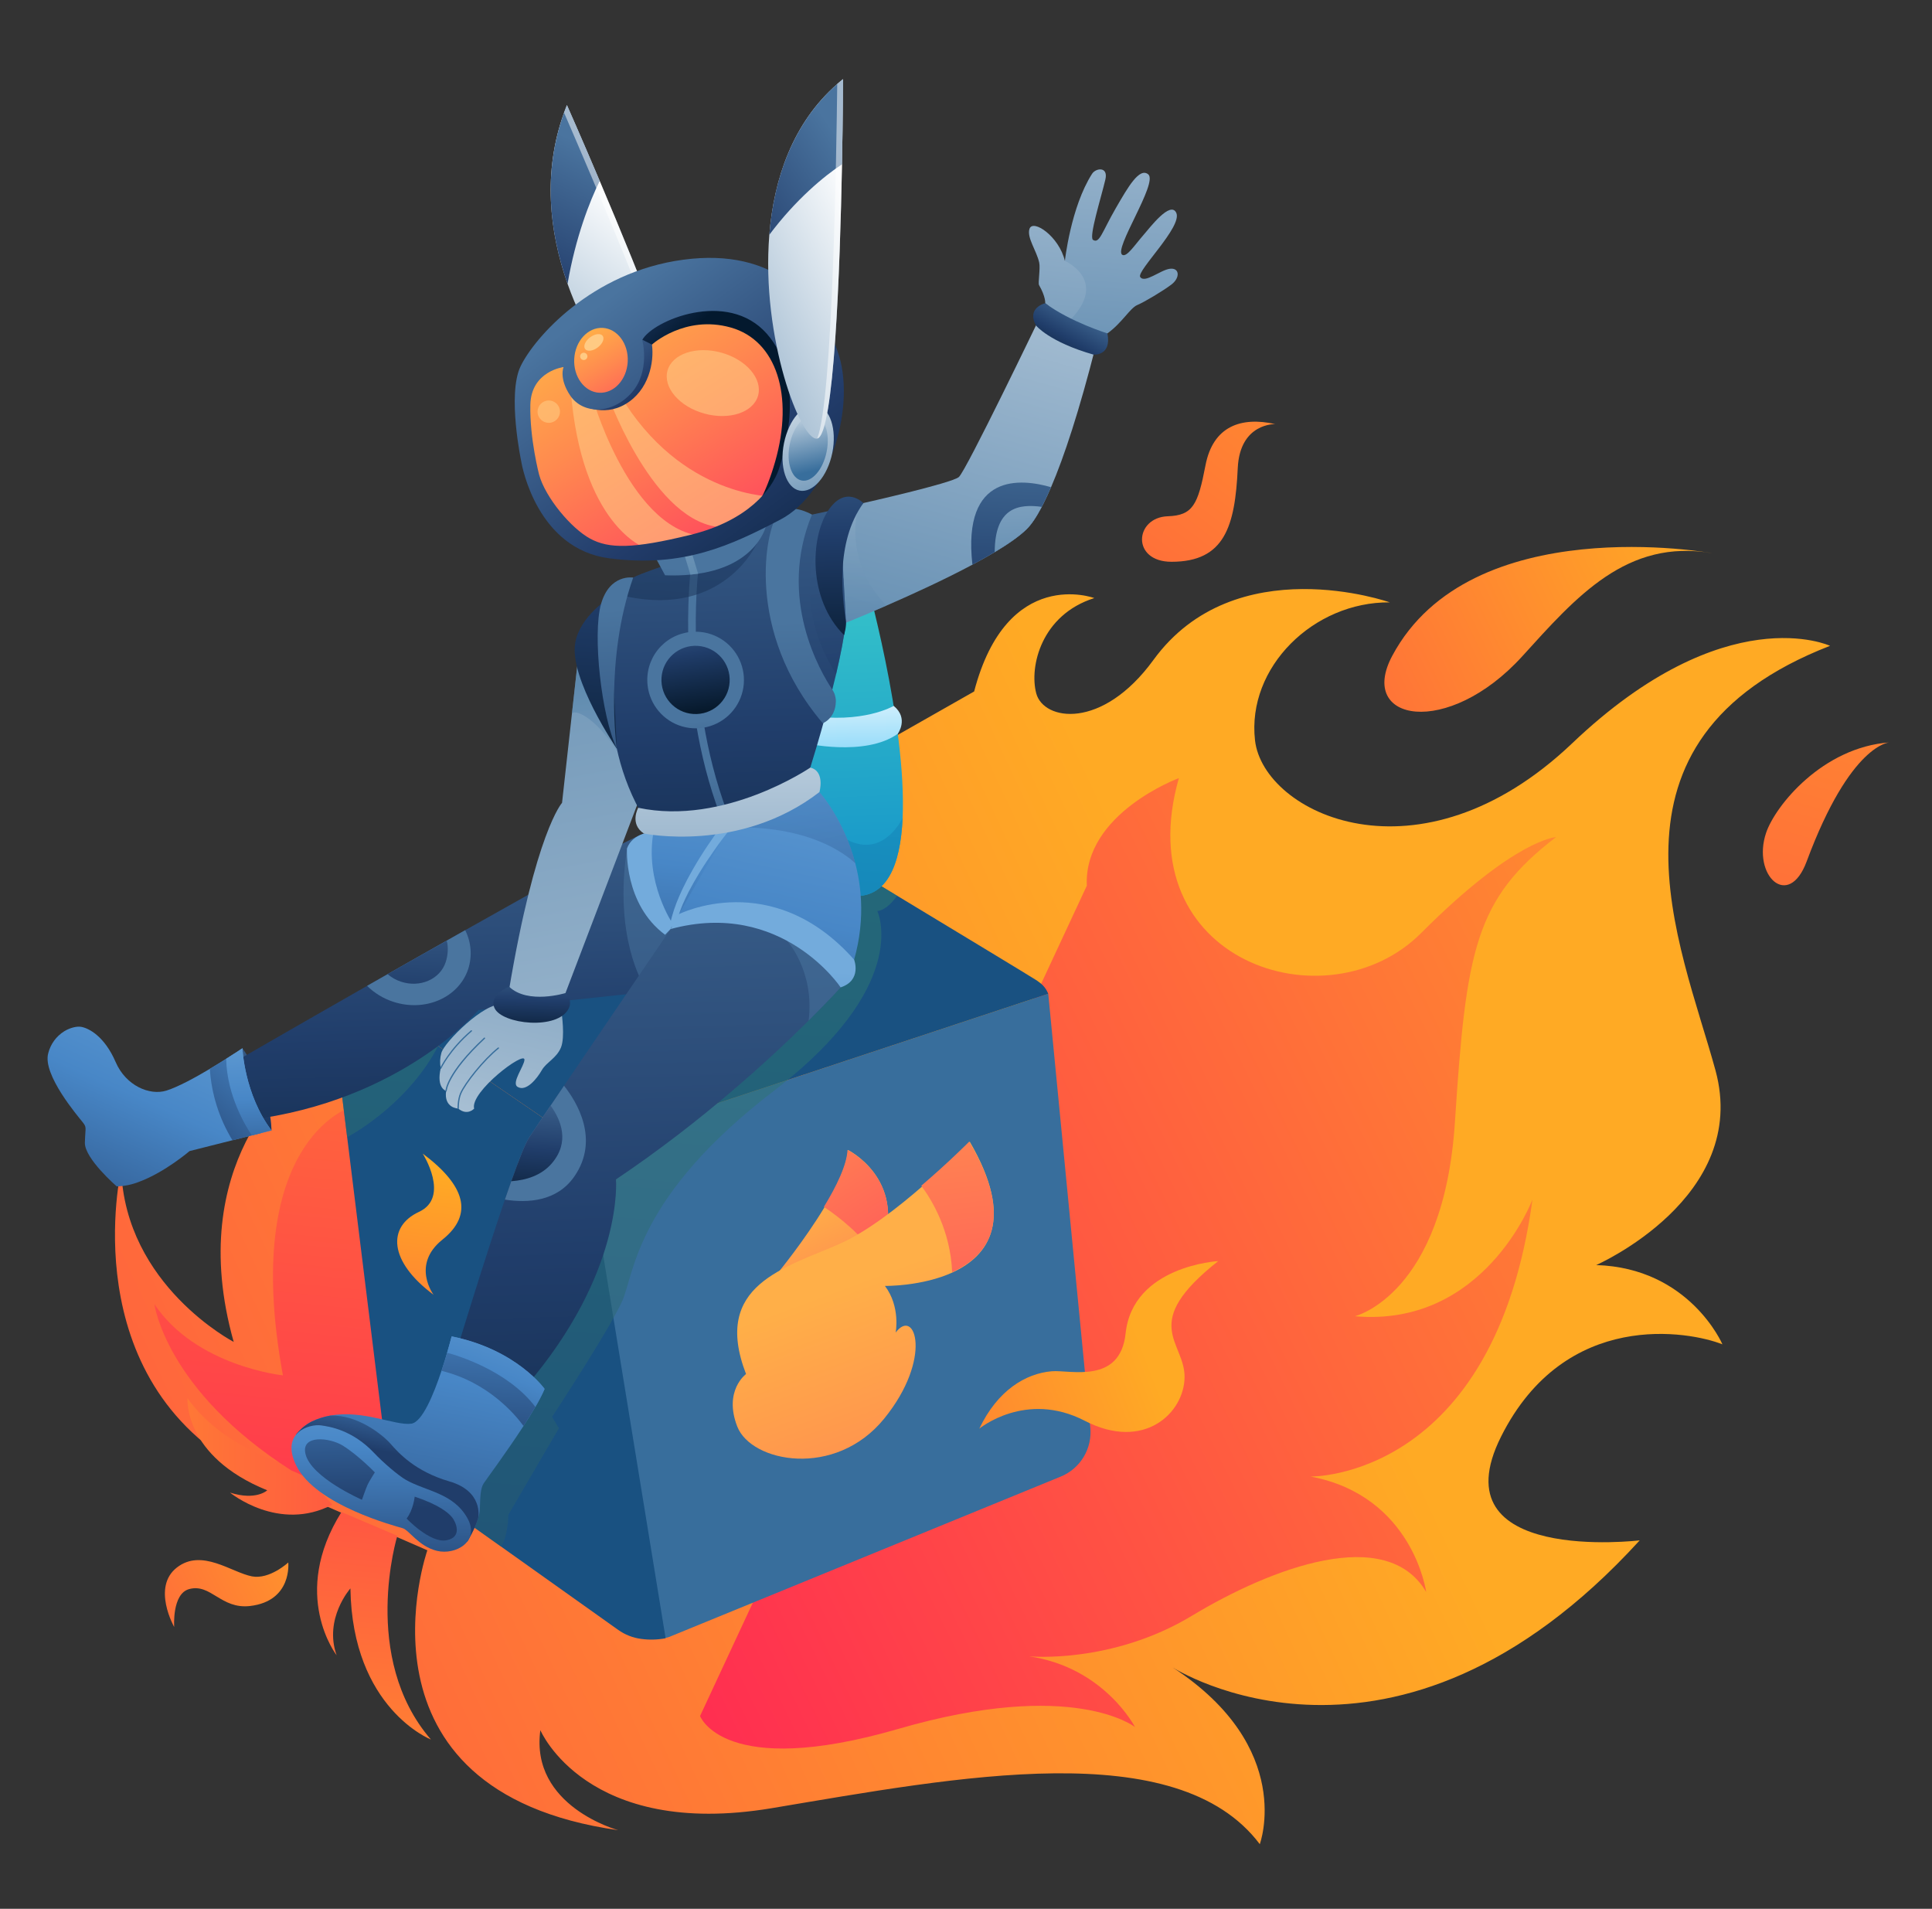 <svg width="743" height="734" viewBox="0 0 743 734" fill="none" xmlns="http://www.w3.org/2000/svg">
<rect x="0" y="0" width="743" height="734" fill="#333333" stroke="none"/>
<path d="M164.348 596.149C164.348 596.149 131.811 688.768 237.767 703.777C237.767 703.777 203.79 694.633 207.81 665.319C207.81 665.319 225.506 707.244 296.822 695.311C368.139 683.377 452.651 666.911 484.484 709.154C484.484 709.154 498.276 672.109 451.01 641.209C451.01 641.209 536.07 695.939 630.593 592.327C630.593 592.327 552.54 601.757 577.279 552.42C602.018 503.084 649.891 511.962 662.407 516.952C662.407 516.952 649.825 487.556 613.864 486.464C613.864 486.464 673.098 460.49 659.729 411.58C646.36 362.671 610.214 284.706 703.791 248.345C703.791 248.345 663.646 229.647 604.668 285.782C545.69 341.916 485.818 312.753 482.644 284.662C479.469 256.57 505.183 231.37 534.489 231.634C534.489 231.634 474.993 210.596 443.561 253.804C423.86 280.843 401.319 277.2 398.511 266.609C395.782 256.332 400.473 236.413 420.846 229.982C420.846 229.982 387.317 217.469 374.629 265.899L113.661 414.177C113.661 414.177 70.427 446.934 89.874 516.01C89.874 516.01 48.165 494.351 46.609 449.712C46.609 449.712 27.858 530.417 95.326 566.014L164.348 596.149Z" fill="url(#paint0_linear_18636_223)"/>
<path d="M269.23 659.864C269.23 659.864 278.152 684.363 345.504 664.819C412.856 645.276 436.485 664.115 436.485 664.115C436.485 664.115 424.729 641.185 395.755 636.925C395.755 636.925 427.46 639.975 458.316 621.362C489.171 602.748 533.272 586.228 548.47 612.169C548.47 612.169 543.451 575.196 504.002 567.784C504.002 567.784 574.685 569.118 589.347 461.271C589.347 461.271 570.785 510.541 521.048 506.146C521.048 506.146 555.212 497.917 559.523 431.556C563.834 365.195 567.332 345.708 598.401 321.906C598.401 321.906 582.682 322.551 546.532 358.794C510.382 395.037 433.28 369.627 453.37 299.206C453.37 299.206 416.722 312.742 417.962 340.588L269.23 659.864Z" fill="url(#paint1_linear_18636_223)"/>
<path d="M658.488 212.734C658.488 212.734 565.606 195.723 535.429 252.176C521.836 277.599 556.771 283.939 585.477 252.311C606.207 229.478 625.635 207.021 658.488 212.734Z" fill="url(#paint2_linear_18636_223)"/>
<path d="M490.441 163.081C490.441 163.081 476.821 162.565 476.009 180.017C474.969 202.394 470.981 216.025 450.535 216.027C435.002 216.029 436.296 198.963 449.107 198.522C458.739 198.193 460.692 194.112 463.591 178.98C466.49 163.847 477.3 160.142 490.441 163.081Z" fill="url(#paint3_linear_18636_223)"/>
<path d="M726.727 285.473C726.727 285.473 711.704 285.771 694.806 331.241C687.797 350.117 673.685 336.598 679.199 320.254C682.736 309.802 700.904 287.347 726.727 285.473Z" fill="url(#paint4_linear_18636_223)"/>
<path d="M152.806 590.58C152.806 590.58 138.442 637.343 165.723 668.917C165.723 668.917 135.466 657.024 134.761 610.802C134.761 610.802 124.457 622.427 129.456 636.516C129.456 636.516 111.355 613.261 131.325 581.43L152.806 590.58Z" fill="url(#paint5_linear_18636_223)"/>
<path d="M110.859 600.838C110.859 600.838 112.471 615.677 96.135 617.574C84.955 618.867 81.091 608.788 72.744 611.064C66.079 612.876 66.989 625.637 66.989 625.637C66.989 625.637 58.293 610.32 68.031 602.766C77.612 595.335 88.998 604.64 96.876 606.171C103.695 607.48 110.859 600.838 110.859 600.838Z" fill="url(#paint6_linear_18636_223)"/>
<path d="M115.063 564.587C115.063 564.587 86.793 558.451 72.105 537.646C72.105 537.646 70.358 559.934 102.776 573.079C102.776 573.079 98.499 577.157 88.462 573.966C88.462 573.966 107.211 589.41 127.816 578.595L115.063 564.587Z" fill="url(#paint7_linear_18636_223)"/>
<path d="M134.364 425.964C134.364 425.964 92.347 439.345 108.807 528.877C108.807 528.877 75.365 525.444 59.387 501.496C59.387 501.496 63.651 534.543 112.024 565.433L154.97 584.213L134.364 425.964Z" fill="url(#paint8_linear_18636_223)"/>
<path d="M403.132 382.135L419.306 548.94C419.693 552.889 418.796 556.856 416.749 560.254C414.702 563.652 411.613 566.3 407.942 567.803L257.512 629.407C256.595 629.783 255.605 629.943 254.616 629.874C253.628 629.805 252.669 629.509 251.814 629.009C250.958 628.51 250.23 627.819 249.684 626.992C249.139 626.165 248.792 625.224 248.669 624.241L225.19 441.045L403.132 382.135Z" fill="#386E9C"/>
<path d="M127.994 392.683L130.789 415.297L133.509 437.314L149.131 563.735L175.235 582.302L192.678 594.706L237.672 626.707C240.317 628.605 243.393 629.815 246.622 630.228C249.736 630.649 252.897 630.563 255.983 629.974L255.958 629.83L235.914 506.827L225.197 441.051L168.522 402.235L144.238 385.604L127.994 392.683Z" fill="#195181"/>
<path d="M144.238 385.6L225.196 441.047L302.822 415.341L403.129 382.136C402.022 379.408 400.441 378.247 398.788 377.067C397.602 376.235 364.342 356.12 345.009 344.436L331.416 336.203L302.259 343.894L144.238 385.6Z" fill="#195181"/>
<path style="mix-blend-mode:multiply" opacity="0.5" d="M175.233 582.305L192.676 594.708C195.417 590.687 195.51 582.47 195.51 582.47L214.939 549.22L212.327 544.841C212.327 544.841 225.838 524.246 234.048 510.104C234.705 508.965 235.335 507.865 235.913 506.824C237.398 504.176 238.59 501.887 239.338 500.186C244.007 489.572 244.47 460.186 297.758 419.35C299.522 417.998 301.215 416.659 302.836 415.334C350.156 376.682 337.383 350.332 337.383 350.332C340.542 350.048 343.428 346.653 344.987 344.456L331.394 336.223L302.238 343.913L225.195 441.048L175.233 582.305Z" fill="url(#paint9_linear_18636_223)"/>
<path style="mix-blend-mode:multiply" opacity="0.5" d="M130.778 415.298L133.498 437.315C138.643 434.459 157.729 422.861 168.512 402.23L130.778 415.298Z" fill="url(#paint10_linear_18636_223)"/>
<path d="M281.135 299.407L322.841 340.387L326.987 344.449C340.997 346.03 346.294 332.84 347.125 314.547C348.79 277.904 332.561 220.85 332.561 220.85L321.145 223.162L281.135 299.407Z" fill="url(#paint11_linear_18636_223)"/>
<path d="M343.696 271.441C343.696 271.441 331.843 278.511 310.25 275.065L309.07 285.69C309.07 285.69 332.605 291.213 345.278 282.162C345.245 282.14 349.637 276.315 343.696 271.441Z" fill="url(#paint12_linear_18636_223)"/>
<path d="M321.324 319.886L322.839 340.389L326.985 344.451C340.996 346.032 346.292 332.842 347.123 314.55C346.603 315.618 337.774 333.249 321.324 319.886Z" fill="url(#paint13_linear_18636_223)"/>
<path d="M318.457 229.981L323.372 240.238C323.372 240.238 330.758 237.287 340.888 232.888C350.752 228.595 363.212 222.892 373.984 217.138C376.365 215.867 378.668 214.59 380.838 213.325L382.539 212.323C387.7 209.228 392.005 206.24 394.762 203.557C396.519 201.853 398.488 199.007 400.641 194.903C400.892 194.429 401.144 193.955 401.398 193.443C402.306 191.63 403.245 189.598 404.214 187.349C409.252 175.651 415.08 157.908 421.402 133.01L399.786 122.295C399.786 122.295 371.546 181.046 368.744 183.442C365.942 185.837 332.033 193.44 332.033 193.44L329.854 195.601L323.291 202.114L322.608 206.058L318.457 229.981Z" fill="url(#paint14_linear_18636_223)"/>
<path d="M373.968 217.137C382.842 212.397 390.566 207.621 394.746 203.556C397.424 200.952 400.608 195.685 404.198 187.348C392.853 184.033 369.959 181.537 373.968 217.137Z" fill="url(#paint15_linear_18636_223)"/>
<path d="M382.541 212.325C387.701 209.23 392.006 206.241 394.763 203.558C396.52 201.855 398.489 199.008 400.642 194.904C391.854 193.726 382.591 194.952 382.541 212.325Z" fill="url(#paint16_linear_18636_223)"/>
<path style="mix-blend-mode:multiply" opacity="0.5" d="M318.46 229.983L323.375 240.24C323.375 240.24 330.76 237.29 340.891 232.891C336.129 228.049 325.81 214.971 329.856 195.614L322.61 206.071L318.46 229.983Z" fill="url(#paint17_linear_18636_223)"/>
<path d="M409.526 100.325C409.526 100.325 411.786 79.631 419.983 66.83C421.428 64.572 426.297 63.928 425.098 69.034C423.484 75.932 418.667 91.158 420.346 92.247C422.85 93.831 423.795 89.237 429.134 80.008C433.832 71.876 438.192 64.279 441.576 67.032C445.519 70.229 427.994 96.041 431.644 98.008C433.377 98.954 436.38 94.21 439.815 90.292C442.138 87.645 450.103 77.059 452.361 81.831C454.864 87.129 436.917 104.28 438.505 106.534C440.301 109.062 446.222 103.826 449.899 103.355C453.655 102.873 453.954 106.793 450.484 109.43C447.228 111.889 440.166 116.11 437.37 117.295C434.573 118.481 431.534 124.144 425.88 128.211C422.986 130.282 411.684 127.289 411.684 127.289L405.809 124.565L409.526 100.325Z" fill="url(#paint18_linear_18636_223)"/>
<path d="M410.76 123.854C427.055 107.992 409.525 100.321 409.525 100.321C407.292 90.866 397.207 84.081 395.918 88.005C394.818 91.364 398.626 96.33 399.653 100.964C400.147 103.177 399.143 108.825 399.582 109.608C402.198 114.139 401.97 116.594 401.97 116.594" fill="url(#paint19_linear_18636_223)"/>
<path d="M425.874 128.196C425.874 128.196 411.516 123.745 401.969 116.598C401.969 116.598 394.654 118.313 398.409 125.157C398.409 125.157 403.443 131.477 420.541 136.366C420.541 136.366 427.616 136.978 425.874 128.196Z" fill="url(#paint20_linear_18636_223)"/>
<path d="M104.405 434.699C104.405 434.699 104.623 419.272 93.227 403.101L87.89 409.816L99.354 434.385L104.405 434.699Z" fill="url(#paint21_linear_18636_223)"/>
<path d="M89.87 408.557L95.472 430.713C154.584 423.424 184.006 388.417 184.006 388.417L245.326 381.831L270.495 356.099L247.629 320.508C241.315 322.812 211.169 339.46 178.896 357.695L171.774 361.72C164.144 366.032 156.476 370.385 149.067 374.608L141.174 379.108C112.763 395.31 89.87 408.557 89.87 408.557Z" fill="url(#paint22_linear_18636_223)"/>
<path d="M195.696 381.048C195.696 381.048 200.673 390.648 216.157 385.317L246.481 305.724L240.715 276.281L239.869 271.953L238.651 265.729L222.464 251.79L222.253 253.678L219.972 274.233L216.149 308.717C216.149 308.717 205.939 319.849 195.696 381.048Z" fill="url(#paint23_linear_18636_223)"/>
<path style="mix-blend-mode:multiply" opacity="0.5" d="M219.974 274.233C222.785 272.455 234.195 279.371 244.456 301.926L240.731 276.282L240.773 272.854L239.887 271.934L222.273 253.639L219.974 274.233Z" fill="url(#paint24_linear_18636_223)"/>
<path d="M215.962 389.415C215.962 389.415 217.396 398.725 215.735 402.797C214.074 406.869 210.052 408.573 208.421 411.436C206.496 414.815 202.371 419.927 199.055 417.948C196.536 416.441 201.602 409.969 201.692 407.525C201.866 403.871 180.666 419.879 182.34 426.309C182.34 426.309 179.746 429.213 176.217 426.274C176.217 426.274 170.622 426.18 171.566 419.499C171.566 419.499 167.712 418.474 169.486 410.779C169.116 408.841 169.197 406.844 169.723 404.943C170.808 400.692 186.658 385.193 192.878 386.381L215.962 389.415Z" fill="url(#paint25_linear_18636_223)"/>
<path d="M176.206 426.518C176.238 426.517 176.27 426.51 176.3 426.498C176.329 426.485 176.356 426.467 176.379 426.443C176.401 426.42 176.419 426.393 176.431 426.363C176.442 426.333 176.448 426.301 176.448 426.269C176.45 426.239 176.407 422.89 177.38 420.596C179.041 416.676 186.176 407.702 191.829 403.198C191.853 403.177 191.873 403.152 191.887 403.123C191.901 403.095 191.91 403.064 191.912 403.032C191.914 403 191.91 402.968 191.899 402.938C191.889 402.908 191.873 402.88 191.851 402.857C191.83 402.832 191.804 402.812 191.775 402.798C191.746 402.784 191.715 402.775 191.683 402.773C191.651 402.771 191.618 402.775 191.588 402.786C191.557 402.796 191.529 402.813 191.505 402.834C185.82 407.365 178.6 416.451 176.916 420.424C175.898 422.808 175.94 426.157 175.941 426.295C175.943 426.327 175.952 426.358 175.966 426.387C175.981 426.416 176.001 426.442 176.026 426.463C176.051 426.484 176.079 426.499 176.11 426.509C176.141 426.518 176.174 426.521 176.206 426.518Z" fill="url(#paint26_linear_18636_223)"/>
<path d="M171.556 419.745C171.587 419.745 171.619 419.74 171.649 419.728C171.679 419.717 171.706 419.699 171.729 419.677C171.752 419.655 171.77 419.628 171.782 419.599C171.795 419.569 171.801 419.538 171.801 419.506C171.806 419.442 172.135 412.785 186.496 399.39C186.544 399.345 186.572 399.284 186.574 399.219C186.577 399.154 186.553 399.09 186.509 399.042C186.464 398.995 186.403 398.967 186.338 398.964C186.273 398.962 186.209 398.985 186.162 399.03C171.602 412.623 171.319 419.234 171.311 419.508C171.313 419.572 171.34 419.632 171.386 419.676C171.431 419.72 171.492 419.745 171.556 419.745Z" fill="url(#paint27_linear_18636_223)"/>
<path d="M169.475 411.021C169.524 411.024 169.572 411.011 169.614 410.986C169.656 410.961 169.689 410.924 169.71 410.879C169.744 410.808 173.074 403.748 181.464 396.575C181.508 396.532 181.534 396.474 181.537 396.412C181.54 396.35 181.52 396.29 181.48 396.243C181.44 396.195 181.384 396.165 181.323 396.157C181.262 396.15 181.2 396.166 181.15 396.202C172.672 403.452 169.3 410.623 169.267 410.669C169.254 410.699 169.246 410.731 169.245 410.763C169.243 410.795 169.248 410.828 169.26 410.858C169.271 410.888 169.288 410.916 169.31 410.94C169.332 410.963 169.359 410.982 169.388 410.996C169.416 411.009 169.445 411.017 169.475 411.021Z" fill="url(#paint28_linear_18636_223)"/>
<path d="M217.468 381.865C217.468 381.865 203.025 386.346 195.801 379.418C195.801 379.418 187.862 382.436 190.18 387.633C192.974 393.886 214.691 396.321 218.755 387.696C220.341 384.34 217.468 381.865 217.468 381.865Z" fill="url(#paint29_linear_18636_223)"/>
<path style="mix-blend-mode:multiply" opacity="0.5" d="M241.147 326.258C235.903 360.586 247.539 378.738 247.539 378.738L260.784 358.528L241.147 326.258Z" fill="url(#paint30_linear_18636_223)"/>
<path d="M258.812 355.339C288.465 336.013 326.402 375.41 326.402 375.41C332.695 358.576 331.982 343.686 328.926 331.963C324.494 314.95 315.144 304.606 315.144 304.606L282.913 316.017L281.338 316.577C265.988 332.603 258.812 355.339 258.812 355.339Z" fill="url(#paint31_linear_18636_223)"/>
<path d="M250.492 317.961C250.492 317.961 247.873 344.929 258.809 355.356L281.338 316.555L250.492 317.961Z" fill="url(#paint32_linear_18636_223)"/>
<path d="M176.488 516.555L201.843 533.599C240.039 489.347 236.888 453.522 236.888 453.522C269.853 431.413 296.391 406.94 310.984 392.458C318.899 384.602 323.3 379.689 323.3 379.689L323.873 370.867L323.312 370.311L307.235 354.301L268.88 348.791L257.908 357.242C257.908 357.242 233.203 393.476 216.912 417.497C215.065 420.214 213.33 422.782 211.747 425.115C207.617 431.216 204.546 435.79 203.408 437.544C202.003 439.702 199.524 446.028 196.621 454.219C195.834 456.451 195.008 458.819 194.167 461.283C186.16 484.744 176.488 516.555 176.488 516.555Z" fill="url(#paint33_linear_18636_223)"/>
<path style="mix-blend-mode:multiply" opacity="0.5" d="M310.976 392.457C318.89 384.602 323.292 379.689 323.292 379.689L323.865 370.866L323.303 370.31L308.259 359.67L302.729 361.815C302.729 361.815 313.343 373.437 310.976 392.457Z" fill="url(#paint34_linear_18636_223)"/>
<path d="M328.479 369.041C328.479 369.041 331.575 376.98 323.289 379.686C323.289 379.686 300.713 345.672 257.906 357.253L260.999 351.574C260.999 351.574 296.876 333.373 328.479 369.041Z" fill="url(#paint35_linear_18636_223)"/>
<path d="M278.651 316.04C276.36 319.012 274.249 322.016 272.182 325.096C270.115 328.177 268.157 331.308 266.336 334.517C265.863 335.314 265.432 336.139 264.987 336.953C264.542 337.767 264.093 338.576 263.69 339.417L262.445 341.909L261.3 344.451C259.769 347.878 258.574 351.445 257.732 355.102C257.676 355.383 257.732 355.674 257.887 355.914C258.043 356.155 258.286 356.325 258.565 356.389C258.844 356.453 259.136 356.406 259.381 356.257C259.626 356.109 259.803 355.871 259.876 355.594C260.786 352.123 262.024 348.747 263.574 345.51L264.761 343.073L266.037 340.706C266.452 339.9 266.919 339.122 267.372 338.343C267.824 337.564 268.268 336.764 268.755 335.982C270.628 332.875 272.661 329.866 274.736 326.884C276.812 323.903 279.04 320.985 281.293 318.206L281.295 318.181C281.443 318.008 281.555 317.807 281.624 317.589C281.694 317.372 281.719 317.143 281.698 316.916C281.678 316.689 281.612 316.468 281.505 316.266C281.398 316.065 281.252 315.887 281.075 315.743C280.898 315.599 280.694 315.491 280.475 315.427C280.256 315.363 280.027 315.343 279.8 315.369C279.574 315.395 279.354 315.466 279.156 315.577C278.957 315.689 278.782 315.839 278.642 316.019L278.651 316.04Z" fill="url(#paint36_linear_18636_223)"/>
<path style="mix-blend-mode:multiply" opacity="0.5" d="M281.314 318.188C310.498 317.399 324.645 327.966 328.933 331.959C324.501 314.947 315.151 304.603 315.151 304.603L282.92 316.014L281.314 318.188Z" fill="url(#paint37_linear_18636_223)"/>
<path d="M251.341 319.85C251.341 319.85 243.35 320.056 241.124 326.252C241.124 326.252 239.834 347.617 255.775 359.457L257.879 357.252L258.782 355.35C258.782 355.35 247.805 339.28 251.341 319.85Z" fill="url(#paint38_linear_18636_223)"/>
<path d="M246.151 311.888C246.151 311.888 274.662 323.34 310.183 299.764C310.183 299.764 316.932 278.843 321.557 259.18C323.252 251.94 324.658 244.862 325.314 239.063L324.423 222.6L322.943 195.601L292.129 202.17L275.658 209.112L256.296 217.272C256.296 217.272 246.305 220.583 243.509 222.126C243.509 222.126 242.357 224.776 240.872 229.378C236.141 244.208 228.252 279.413 246.151 311.888Z" fill="url(#paint39_linear_18636_223)"/>
<path d="M278.63 317.678L281.339 316.556C262.363 270.658 268.518 219.733 268.551 219.221L265.635 218.855C265.582 219.371 259.348 271.04 278.63 317.678Z" fill="url(#paint40_linear_18636_223)"/>
<path style="mix-blend-mode:multiply" opacity="0.5" d="M240.864 229.355C278.567 237.346 290.99 209.051 290.99 209.051L275.659 209.089L256.297 217.249C256.297 217.249 246.306 220.559 243.51 222.103C243.51 222.103 242.344 224.751 240.864 229.355Z" fill="url(#paint41_linear_18636_223)"/>
<path style="mix-blend-mode:multiply" opacity="0.5" d="M321.555 259.187C323.25 251.947 324.656 244.869 325.312 239.071L324.421 222.607L319.653 211.977L313.905 210.541C306.711 232.791 316.795 251.89 321.555 259.187Z" fill="url(#paint42_linear_18636_223)"/>
<path d="M234.468 229.782C234.468 229.782 223.013 236.913 221.218 247.19C218.81 260.95 237.197 287.875 237.197 287.875L234.468 229.782Z" fill="url(#paint43_linear_18636_223)"/>
<path d="M243.512 222.105C243.512 222.105 234.46 220.537 231.134 232.287C227.808 244.038 231.329 275.686 237.211 287.873C237.211 287.873 232.32 253.788 243.512 222.105Z" fill="url(#paint44_linear_18636_223)"/>
<path d="M250.326 211.159L255.778 221.221C259.026 221.356 262.279 221.275 265.516 220.976C266.537 220.881 267.52 220.759 268.48 220.62C291.59 217.221 294.687 201.904 294.687 201.904L290.899 194.591L250.326 211.159Z" fill="url(#paint45_linear_18636_223)"/>
<path d="M262.321 210.469L265.515 220.966C266.536 220.871 267.519 220.749 268.478 220.61L265.135 209.613L262.321 210.469Z" fill="url(#paint46_linear_18636_223)"/>
<path d="M312.262 197.874C312.262 197.874 303.452 192.73 299.121 197.853C294.566 203.237 286.135 242.582 316.424 278.106C316.424 278.106 321.347 276.328 321.446 269.68C321.461 268.09 320.993 266.532 320.104 265.212C315.529 258.398 298.901 230.2 312.262 197.874Z" fill="url(#paint47_linear_18636_223)"/>
<path d="M332.033 193.452C332.033 193.452 325.083 186.233 318.394 196.486C311.706 206.739 310.607 230.36 324.604 244.22C324.604 244.22 325.577 240.853 325.319 239.092C324.109 230.943 320.874 208.937 332.033 193.452Z" fill="url(#paint48_linear_18636_223)"/>
<path d="M249.053 263.561C249.462 267.215 250.946 270.666 253.317 273.477C255.689 276.287 258.84 278.331 262.374 279.349C265.907 280.367 269.663 280.314 273.167 279.197C276.67 278.08 279.763 275.948 282.054 273.072C284.345 270.196 285.732 266.705 286.038 263.04C286.344 259.376 285.555 255.703 283.773 252.487C281.99 249.271 279.294 246.656 276.024 244.973C272.755 243.29 269.06 242.615 265.406 243.033C262.982 243.301 260.634 244.045 258.499 245.223C256.363 246.401 254.481 247.99 252.962 249.897C251.442 251.805 250.314 253.994 249.644 256.339C248.973 258.684 248.772 261.138 249.053 263.561Z" fill="url(#paint49_linear_18636_223)"/>
<path d="M266.646 274.554C259.413 274.084 253.93 267.839 254.4 260.606C254.87 253.373 261.115 247.89 268.348 248.36C275.581 248.83 281.064 255.075 280.594 262.308C280.125 269.541 273.88 275.024 266.646 274.554Z" fill="url(#paint50_linear_18636_223)"/>
<path d="M311.624 295.17C311.624 295.17 278.628 317.675 245.445 310.619C245.445 310.619 241.98 316.818 247.619 320.521C247.619 320.521 284.559 328.203 315.133 304.581C315.142 304.606 317.419 296.561 311.624 295.17Z" fill="url(#paint51_linear_18636_223)"/>
<path opacity="0.6" d="M271.829 181.443C276.584 179.909 279.805 176.708 279.027 174.285C278.248 171.863 273.757 171.15 269.002 172.679C264.247 174.207 261.025 177.418 261.804 179.836C262.583 182.253 267.069 182.976 271.829 181.443Z" fill="#FFCA83"/>
<path opacity="0.6" d="M235.959 183.176C235.598 181.193 232.145 180.111 228.214 180.796C224.284 181.482 221.392 183.67 221.743 185.668C222.093 187.666 225.562 188.734 229.488 188.048C233.413 187.362 236.314 185.179 235.959 183.176Z" fill="#FFCA83"/>
<path d="M264.739 168.671C265.237 168.57 265.695 168.324 266.054 167.963C266.412 167.602 266.656 167.143 266.754 166.644C266.851 166.144 266.799 165.627 266.603 165.158C266.406 164.688 266.075 164.288 265.651 164.007C265.227 163.725 264.729 163.576 264.221 163.578C263.712 163.58 263.215 163.732 262.793 164.016C262.371 164.301 262.042 164.704 261.849 165.174C261.656 165.645 261.607 166.163 261.709 166.661C261.844 167.329 262.239 167.916 262.808 168.293C263.376 168.67 264.07 168.806 264.739 168.671Z" fill="white"/>
<path d="M239.792 172.736C238.966 167.415 235.258 163.538 231.504 164.074C227.75 164.609 225.379 169.355 226.199 174.676C227.02 179.997 230.733 183.874 234.487 183.339C238.241 182.804 240.613 178.053 239.792 172.736Z" fill="url(#paint52_linear_18636_223)"/>
<path d="M235.026 172.485C235.479 172.379 235.89 172.141 236.208 171.802C236.526 171.462 236.736 171.036 236.811 170.577C236.887 170.118 236.825 169.647 236.633 169.223C236.441 168.8 236.127 168.443 235.732 168.197C235.337 167.951 234.878 167.829 234.413 167.844C233.948 167.859 233.499 168.012 233.12 168.283C232.742 168.554 232.453 168.931 232.289 169.366C232.125 169.801 232.094 170.275 232.2 170.728C232.343 171.335 232.72 171.861 233.25 172.19C233.78 172.52 234.418 172.626 235.026 172.485Z" fill="white"/>
<path d="M252.855 156.948C254.958 156.188 259.232 153.902 265.185 153.466C269.278 153.158 269.303 150.431 265.363 149.293C259.895 147.703 252.241 149.273 249.418 152.456C246.865 155.324 249.06 158.338 252.855 156.948Z" fill="url(#paint53_linear_18636_223)"/>
<path d="M235.759 160.45C233.883 160.436 229.861 159.822 225.032 161.14C221.705 162.036 220.913 159.892 223.724 157.889C227.605 155.098 234.102 154.207 237.224 155.934C240.048 157.494 239.152 160.503 235.759 160.45Z" fill="url(#paint54_linear_18636_223)"/>
<path d="M245.084 189.218C245.54 189.46 246.063 189.548 246.574 189.468C247.084 189.388 247.555 189.145 247.916 188.775C248.797 187.877 249.73 186.639 249.251 185.794C248.307 184.037 242.982 184.995 242.737 186.351C242.487 187.55 243.891 188.577 245.084 189.218Z" fill="url(#paint55_linear_18636_223)"/>
<path d="M245.246 197.338C245.257 197.372 245.271 197.404 245.289 197.434C246.001 198.779 246.973 199.968 248.148 200.933C249.324 201.899 250.68 202.621 252.137 203.059C254.32 203.786 256.701 203.635 258.775 202.637C263.011 200.413 263.485 195 262.029 192.45C262.003 192.4 261.971 192.354 261.94 192.303C261.746 191.929 261.451 191.617 261.09 191.402C260.728 191.186 260.314 191.075 259.893 191.082C257.064 191.256 248.769 194.632 245.827 195.862C245.692 195.921 245.569 196.005 245.467 196.111C245.364 196.217 245.284 196.342 245.23 196.48C245.176 196.617 245.15 196.763 245.152 196.911C245.155 197.058 245.187 197.203 245.246 197.338Z" fill="url(#paint56_linear_18636_223)"/>
<path d="M252.135 203.058C254.319 203.785 256.699 203.634 258.773 202.637C263.01 200.413 263.484 194.999 262.027 192.45C262.001 192.399 261.97 192.353 261.939 192.302L257.193 195.35C257.193 195.35 252.138 198.413 252.135 203.058Z" fill="url(#paint57_linear_18636_223)"/>
<path d="M245.245 197.339C255.278 199.426 260.532 194.284 262.042 192.452C261.536 191.571 260.797 191.028 259.907 191.083C257.078 191.257 248.782 194.633 245.841 195.863C245.704 195.92 245.58 196.004 245.477 196.109C245.373 196.215 245.291 196.339 245.235 196.477C245.18 196.614 245.152 196.761 245.154 196.909C245.156 197.057 245.187 197.203 245.245 197.339Z" fill="url(#paint58_linear_18636_223)"/>
<path opacity="0.6" d="M243.729 147.529C251.613 151.158 254.528 129.081 255.312 121.223C254.067 121.488 252.87 121.802 251.723 122.166C248.033 123.316 244.447 124.775 241.002 126.526C240.297 134.355 239.922 145.787 243.729 147.529Z" fill="#FFCA83"/>
<path d="M284.748 202.601C288.326 199.9 291.584 196.799 294.458 193.358C290.978 189.825 280.094 179.503 276.534 184.809C274.175 188.316 279.732 196.464 284.748 202.601Z" fill="url(#paint59_linear_18636_223)"/>
<path d="M225.859 199.285C227.649 203.345 230.693 206.725 234.544 208.929C235.473 204.427 237.833 190.801 232.406 190.385C229.203 190.138 227.141 194.649 225.859 199.285Z" fill="url(#paint60_linear_18636_223)"/>
<path d="M194.164 461.298C202.979 462.679 214.209 462.017 220.865 452.414C230.769 438.156 221.757 423.605 216.909 417.512C210.236 427.369 204.983 435.138 203.405 437.559C201.618 440.319 198.092 449.797 194.164 461.298Z" fill="url(#paint61_linear_18636_223)"/>
<path d="M196.621 454.233C202.451 453.808 208.205 451.982 212.168 447.403C219.216 439.236 215.839 430.799 211.746 425.148C207.616 431.25 204.545 435.823 203.407 437.577C202.004 439.716 199.524 446.062 196.621 454.233Z" fill="url(#paint62_linear_18636_223)"/>
<path d="M141.177 379.1C143.995 381.887 147.425 383.977 151.193 385.205C163.494 389.267 176.419 383.634 180.061 372.619C181.652 367.683 181.235 362.318 178.899 357.687C166.213 364.84 153.178 372.235 141.177 379.1Z" fill="url(#paint63_linear_18636_223)"/>
<path d="M149.071 374.598C150.584 375.898 152.34 376.885 154.238 377.501C161.535 379.911 169.205 376.572 171.385 370.035C172.22 367.506 172.536 364.303 171.797 361.731C164.143 366.021 156.48 370.375 149.071 374.598Z" fill="url(#paint64_linear_18636_223)"/>
<path d="M113.774 551.755L179.713 592.791C179.713 592.791 182.579 588.126 183.898 583.811L183.902 583.757C184.246 582.688 184.458 581.581 184.532 580.461C184.72 575.691 184.694 572.465 186.024 570.4C186.891 569.05 194.773 558.453 201.324 548.363C202.957 545.842 204.516 543.352 205.856 541.047C206.662 539.659 207.389 538.344 208.013 537.12C208.573 536.034 209.046 535.021 209.414 534.114C209.414 534.114 198.71 518.968 173.674 513.912C173.674 513.912 173.276 515.513 172.574 518.02C172.384 518.689 172.174 519.425 171.942 520.209C171.348 522.258 170.614 524.655 169.78 527.164C166.738 536.276 162.371 546.842 158.225 547.45C151.992 548.363 139.719 541.979 126.901 544.376C124.477 544.82 122.121 545.579 119.894 546.635C117.495 547.861 115.404 549.611 113.774 551.755Z" fill="url(#paint65_linear_18636_223)"/>
<path d="M113.776 551.755L179.715 592.79C179.715 592.79 182.581 588.125 183.9 583.811L183.904 583.757C183.999 583.273 185.838 573.44 172.828 569.66C159.506 565.786 153.182 558.583 150.143 555.127C147.104 551.671 137.359 543.869 126.909 544.361C124.485 544.805 122.129 545.565 119.902 546.621C117.5 547.85 115.406 549.605 113.776 551.755Z" fill="url(#paint66_linear_18636_223)"/>
<path d="M156.051 569.035C163.786 573.458 174.206 574.037 179.695 583.684C184.84 592.741 175.179 598.126 168.022 596.357C160.966 594.615 157.388 588.434 154.866 587.662C152.343 586.891 121.46 578.906 113.944 563.59C107.66 550.784 119.102 547.465 123.514 548.12C126.48 548.562 135.382 549.724 143.841 558.687C147.384 562.45 153.188 567.394 156.051 569.035Z" fill="url(#paint67_linear_18636_223)"/>
<path d="M31.754 431.483C33.447 433.642 32.823 433.278 32.642 439.381C32.462 445.485 44.893 456.211 44.893 456.211C47.885 456.133 50.838 455.521 53.615 454.406C63.494 450.716 72.893 442.638 72.893 442.638L89.409 438.468L96.882 436.586L100.434 435.69L104.42 434.68C93.915 420.767 93.242 403.083 93.242 403.083C93.242 403.083 92.16 403.816 90.379 404.984C89.427 405.598 88.283 406.318 86.999 407.146C85.139 408.324 82.989 409.659 80.721 411.006C74.976 414.431 68.464 417.967 64.006 419.373C57.504 421.401 48.386 417.456 44.484 408.417C40.205 398.485 34.132 395.337 31.154 394.855C29.66 394.615 27.145 395.084 24.707 396.562C21.638 398.475 19.431 401.504 18.552 405.012C16.242 413.261 30.066 429.33 31.754 431.483Z" fill="url(#paint68_linear_18636_223)"/>
<path d="M144.156 566.192C144.156 566.192 142.039 569.514 141.402 570.859C140.766 572.205 139.194 576.723 139.194 576.723C139.194 576.723 119.713 568.23 117.495 559.143C115.644 551.584 126.762 552.733 131.867 555.912C137.862 559.663 144.156 566.192 144.156 566.192Z" fill="url(#paint69_linear_18636_223)"/>
<path d="M80.698 411.011C81.33 420.74 84.318 430.17 89.405 438.488L96.878 436.607L100.43 435.711L90.376 404.99C89.424 405.604 88.28 406.324 86.996 407.152C85.116 408.328 82.966 409.664 80.698 411.011Z" fill="url(#paint70_linear_18636_223)"/>
<path d="M86.981 407.15C87.241 421.465 94.729 433.462 96.862 436.605L104.405 434.699C93.901 420.786 93.227 403.101 93.227 403.101C93.227 403.101 90.686 404.808 86.981 407.15Z" fill="url(#paint71_linear_18636_223)"/>
<path d="M169.794 527.142C187.784 531.496 198.273 544.144 201.332 548.341C202.966 545.821 204.524 543.33 205.865 541.025C206.671 539.637 207.398 538.322 208.021 537.098L201.608 529.013L172.584 517.979C172.394 518.648 172.184 519.384 171.952 520.167C171.367 522.236 170.628 524.634 169.794 527.142Z" fill="url(#paint72_linear_18636_223)"/>
<path d="M171.954 520.187C175.807 521.217 195.231 526.977 205.884 541.012C207.22 538.782 208.408 536.466 209.441 534.079C209.441 534.079 198.737 518.933 173.702 513.877C173.681 513.89 173.039 516.465 171.954 520.187Z" fill="url(#paint73_linear_18636_223)"/>
<path d="M159.479 575.515C159.479 575.515 158.991 580.535 156.378 583.938C156.378 583.938 165.423 593.537 171.772 592.288C178.12 591.039 175.093 584.992 173.922 583.549C172.403 581.666 168.831 578.646 159.479 575.515Z" fill="url(#paint74_linear_18636_223)"/>
<path d="M264.479 168.162C269.306 163.291 245.998 105.765 230.632 69.592C223.471 52.681 218.018 40.426 218.018 40.426C217.637 41.382 217.26 42.36 216.919 43.33C208.702 66.133 211.229 89.14 218.269 109.136C231.337 146.158 259.941 172.751 264.479 168.162Z" fill="url(#paint75_linear_18636_223)"/>
<path d="M218.265 109.117C221.323 91.345 226.778 77.335 230.633 69.594C223.471 52.683 218.018 40.428 218.018 40.428C208.496 64.169 210.916 88.292 218.265 109.117Z" fill="url(#paint76_linear_18636_223)"/>
<path opacity="0.5" d="M264.479 168.162C269.306 163.291 245.998 105.765 230.632 69.592C223.471 52.681 218.018 40.426 218.018 40.426C217.637 41.382 217.26 42.36 216.919 43.33C226.616 65.656 263.495 151.419 264.479 168.162Z" fill="url(#paint77_linear_18636_223)"/>
<path d="M247.515 123.705L288.303 113.83L300.72 133.182L308.213 148.741L305.252 170.603L301.924 188.235L292.615 198.801C292.615 198.801 269.886 208.866 267.268 208.664C264.65 208.461 245.737 211.537 245.737 211.537L227.674 209.55L209.443 194.918L203.666 177.362L201.477 147.264L211.975 135.229L237.564 119.445L247.515 123.705Z" fill="url(#paint78_linear_18636_223)"/>
<path opacity="0.6" d="M234.409 153.708C234.409 153.708 253.427 205.447 280.58 202.638L297.85 190.969C297.85 190.969 262.177 191.793 238.234 151.595C214.291 111.396 234.409 153.708 234.409 153.708Z" fill="#FFCA83"/>
<path opacity="0.6" d="M228.192 154.05C228.192 154.05 244.645 210.49 275.594 205.941L257.393 210.861L248.155 210.738C248.155 210.738 223.483 202.353 219.452 149.527C215.421 96.702 228.192 154.05 228.192 154.05Z" fill="#FFCA83"/>
<path d="M249.417 133.066L250.712 132.51C250.712 132.51 263.361 120.982 281.019 125.936C298.678 130.891 305.352 152.166 298.118 177.468C290.883 202.769 280.668 204.838 280.668 204.838C280.668 204.838 284.206 203.942 285.093 203.878C285.98 203.814 298.692 196.05 299.041 194.691C299.389 193.331 307.877 175.589 307.877 175.589C307.877 175.589 310.542 157.698 310.196 156.104C309.85 154.51 297.887 116.904 297.896 117.03C297.905 117.156 267.229 110.844 267.229 110.844L243.787 115.929L240.362 119.717L240.645 125.175C240.645 125.175 241.751 130.273 241.823 130.605C241.895 130.938 249.417 133.066 249.417 133.066Z" fill="url(#paint79_linear_18636_223)"/>
<path d="M223.161 155.434C223.161 155.434 231.599 160.683 240.561 155.382C249.527 150.099 251.643 139.26 250.726 132.489L246.791 130.537C246.791 130.537 244.389 129.041 243.928 129.287C243.463 129.517 235.852 134.524 235.852 134.524L221.054 149.196L223.161 155.434Z" fill="url(#paint80_linear_18636_223)"/>
<path d="M246.985 130.733C246.985 130.733 250.255 142.843 242.806 151.135C235.352 159.409 224.16 159.342 219.303 152.125C214.843 145.463 216.737 141.145 216.737 141.145C216.737 141.145 204.224 142.704 203.957 155.71C203.689 168.716 207.332 182.543 207.332 182.543L200.482 177.56C200.482 177.56 194.986 151.732 200.203 140.862C205.419 129.992 227.449 104.581 262.793 99.867C298.137 95.153 314.753 114.877 322.067 134.95C329.381 155.023 319.895 189.525 300.035 199.848C281.312 209.581 262.957 218.451 234.269 214.689C206.937 211.104 200.89 180.072 200.482 177.56L207.332 182.543C209.785 191.42 219.736 203.222 226.948 207.119C234.16 211.015 243.246 211.14 265.572 205.655C287.897 200.17 296.941 187.956 299.464 180.605C301.992 173.271 309.769 145.302 294.939 128.382C279.746 111.063 250.913 123.333 246.985 130.733Z" fill="url(#paint81_linear_18636_223)"/>
<path d="M301.502 170.425C299.678 179.477 302.369 187.642 307.498 188.657C312.627 189.672 318.258 183.168 320.086 174.134C321.913 165.099 319.219 156.917 314.09 155.902C308.975 154.866 303.326 161.373 301.502 170.425Z" fill="url(#paint82_linear_18636_223)"/>
<path d="M303.71 170.861C302.321 177.765 304.372 183.996 308.292 184.778C312.212 185.56 316.521 180.591 317.91 173.687C319.299 166.783 317.249 160.552 313.329 159.77C309.408 158.988 305.096 163.94 303.71 170.861Z" fill="url(#paint83_linear_18636_223)"/>
<path d="M314.278 168.647C320.793 167.234 323.041 103.607 323.815 63.182C324.161 44.268 324.195 30.441 324.195 30.441C323.427 31.052 322.698 31.677 321.974 32.323C304.839 47.326 297.62 68.798 295.864 90.285C292.608 130.114 308.15 169.977 314.278 168.647Z" fill="url(#paint84_linear_18636_223)"/>
<path d="M295.864 90.285C306.101 76.622 317.008 67.658 323.815 63.182C324.161 44.268 324.195 30.441 324.195 30.441C305.455 45.504 297.681 67.896 295.864 90.285Z" fill="url(#paint85_linear_18636_223)"/>
<path opacity="0.5" d="M314.278 168.647C320.793 167.234 323.041 103.607 323.815 63.182C324.161 44.268 324.195 30.441 324.195 30.441C323.427 31.052 322.698 31.677 321.974 32.323C321.696 57.399 320.3 153.522 314.278 168.647Z" fill="url(#paint86_linear_18636_223)"/>
<path d="M220.836 138.019C220.472 144.902 224.789 150.733 230.46 151.025C236.131 151.317 241.04 145.979 241.404 139.096C241.768 132.213 237.451 126.381 231.78 126.089C226.109 125.797 221.199 131.135 220.836 138.019Z" fill="url(#paint87_linear_18636_223)"/>
<path d="M225.021 134.205C224.21 133.129 225.063 131.123 226.927 129.723C228.791 128.323 230.959 128.06 231.77 129.135C232.581 130.21 231.727 132.217 229.864 133.617C228 135.017 225.832 135.28 225.021 134.205Z" fill="#FFCA83"/>
<path d="M224.799 138.405C224.043 138.569 223.297 138.09 223.133 137.335C222.97 136.581 223.45 135.836 224.207 135.672C224.963 135.508 225.709 135.987 225.873 136.741C226.036 137.496 225.556 138.241 224.799 138.405Z" fill="#FFCA83"/>
<path opacity="0.6" d="M270.854 159.026C261.238 156.362 254.906 148.96 256.712 142.492C258.518 136.024 267.777 132.939 277.393 135.603C287.009 138.267 293.341 145.669 291.535 152.137C289.729 158.605 280.47 161.689 270.854 159.026Z" fill="#FFCA83"/>
<path opacity="0.6" d="M211.953 162.505C209.626 163.01 207.331 161.537 206.827 159.216C206.324 156.894 207.802 154.603 210.13 154.098C212.457 153.593 214.752 155.066 215.256 157.387C215.759 159.709 214.281 162.001 211.953 162.505Z" fill="#FFCA83"/>
<path d="M468.492 484.945C468.492 484.945 435.645 486.721 432.879 512.758C430.781 532.455 411.479 526.697 404.461 527.3C394.457 528.164 383.643 534.602 376.617 549.375C376.617 549.375 394.479 534.58 417.222 546.366C439.966 558.152 455.458 543.302 455.559 529.545C455.66 515.788 437.868 509.115 468.492 484.945Z" fill="url(#paint88_linear_18636_223)"/>
<path d="M162.569 443.603C162.569 443.603 173.263 460.378 161.113 466.019C148.963 471.66 149.381 484.981 166.751 497.9C166.751 497.9 158.043 486.374 170.153 476.685C182.264 466.997 178.916 455.814 162.569 443.603Z" fill="url(#paint89_linear_18636_223)"/>
<path d="M299.322 489.271C299.322 489.271 326.711 502.966 337.462 483.709C338.25 482.353 338.899 480.811 339.501 479.082C348.26 453.187 326.108 442.203 326.108 442.203C325.784 448.046 321.891 456.272 317.118 464.171C309.332 477.072 299.322 489.271 299.322 489.271Z" fill="url(#paint90_linear_18636_223)"/>
<path d="M316.851 464.085C322.567 467.911 331.046 474.49 337.418 483.635C338.214 482.282 338.87 480.742 339.479 479.016C348.333 453.168 325.94 442.203 325.94 442.203C325.659 447.989 321.677 456.2 316.851 464.085Z" fill="url(#paint91_linear_18636_223)"/>
<path d="M283.529 548.548C288.88 562.356 321.221 568.675 340.043 545.505C358.865 522.335 351.918 502.441 344.455 512.411C344.455 512.411 346.38 502.488 340.325 494.484C340.325 494.484 354.688 494.718 366.563 489.194C380.081 482.875 390.455 469.114 372.947 439.016C372.947 439.016 365.249 446.973 354.969 455.96C345.3 464.386 333.331 473.654 323.145 478.194C302.117 487.556 273.625 493.922 286.909 528.373C286.909 528.373 278.178 534.739 283.529 548.548Z" fill="url(#paint92_linear_18636_223)"/>
<path d="M354.299 455.966C358.387 461.445 365.505 473.151 366.178 489.212C380.03 482.89 390.659 469.124 372.719 439.016C372.719 439.016 364.832 446.976 354.299 455.966Z" fill="url(#paint93_linear_18636_223)"/>
<defs>
<linearGradient id="paint0_linear_18636_223" x1="-489.091" y1="906.027" x2="491.024" y2="447.089" gradientUnits="userSpaceOnUse">
<stop stop-color="#FF0061"/>
<stop offset="1" stop-color="#FFAA24"/>
</linearGradient>
<linearGradient id="paint1_linear_18636_223" x1="27.639" y1="686.625" x2="782.904" y2="319.099" gradientUnits="userSpaceOnUse">
<stop stop-color="#FF0061"/>
<stop offset="1" stop-color="#FFAA24"/>
</linearGradient>
<linearGradient id="paint2_linear_18636_223" x1="275.549" y1="387.572" x2="650.924" y2="207.936" gradientUnits="userSpaceOnUse">
<stop stop-color="#FF0061"/>
<stop offset="1" stop-color="#FFAA24"/>
</linearGradient>
<linearGradient id="paint3_linear_18636_223" x1="225.233" y1="512.627" x2="563.935" y2="68.431" gradientUnits="userSpaceOnUse">
<stop stop-color="#FF0061"/>
<stop offset="1" stop-color="#FFAA24"/>
</linearGradient>
<linearGradient id="paint4_linear_18636_223" x1="565.943" y1="774.368" x2="754.155" y2="126.281" gradientUnits="userSpaceOnUse">
<stop stop-color="#FF0061"/>
<stop offset="1" stop-color="#FFAA24"/>
</linearGradient>
<linearGradient id="paint5_linear_18636_223" x1="167.174" y1="395.916" x2="131.791" y2="760.629" gradientUnits="userSpaceOnUse">
<stop stop-color="#FF0061"/>
<stop offset="1" stop-color="#FFAA24"/>
</linearGradient>
<linearGradient id="paint6_linear_18636_223" x1="-99.238" y1="697.506" x2="144.177" y2="578.223" gradientUnits="userSpaceOnUse">
<stop stop-color="#FF0061"/>
<stop offset="1" stop-color="#FFAA24"/>
</linearGradient>
<linearGradient id="paint7_linear_18636_223" x1="312.31" y1="563.244" x2="-29.663" y2="558.361" gradientUnits="userSpaceOnUse">
<stop stop-color="#FF0061"/>
<stop offset="1" stop-color="#FFAA24"/>
</linearGradient>
<linearGradient id="paint8_linear_18636_223" x1="82.126" y1="792.173" x2="145.536" y2="161.007" gradientUnits="userSpaceOnUse">
<stop stop-color="#FF0061"/>
<stop offset="1" stop-color="#FFAA24"/>
</linearGradient>
<linearGradient id="paint9_linear_18636_223" x1="230.467" y1="838.449" x2="312.558" y2="-199.892" gradientUnits="userSpaceOnUse">
<stop stop-color="#223C6A"/>
<stop offset="1" stop-color="#40C67C"/>
</linearGradient>
<linearGradient id="paint10_linear_18636_223" x1="116.395" y1="829.426" x2="198.486" y2="-208.912" gradientUnits="userSpaceOnUse">
<stop stop-color="#223C6A"/>
<stop offset="1" stop-color="#40C67C"/>
</linearGradient>
<linearGradient id="paint11_linear_18636_223" x1="318.715" y1="421.246" x2="311.227" y2="225.139" gradientUnits="userSpaceOnUse">
<stop stop-color="#1481B4"/>
<stop offset="0.5" stop-color="#1B9CC9"/>
<stop offset="1" stop-color="#36C3C9"/>
</linearGradient>
<linearGradient id="paint12_linear_18636_223" x1="327.553" y1="256.97" x2="328.455" y2="314.812" gradientUnits="userSpaceOnUse">
<stop stop-color="white"/>
<stop offset="0.55" stop-color="#94DBF9"/>
<stop offset="1" stop-color="#08B3C9"/>
</linearGradient>
<linearGradient id="paint13_linear_18636_223" x1="330.149" y1="368.54" x2="345.341" y2="178.732" gradientUnits="userSpaceOnUse">
<stop stop-color="#1481B4"/>
<stop offset="0.5" stop-color="#1B9CC9"/>
<stop offset="1" stop-color="#36C3C9"/>
</linearGradient>
<linearGradient id="paint14_linear_18636_223" x1="322.219" y1="348.438" x2="442.013" y2="-83.06" gradientUnits="userSpaceOnUse">
<stop stop-color="#386E9C"/>
<stop offset="1" stop-color="white"/>
</linearGradient>
<linearGradient id="paint15_linear_18636_223" x1="383.779" y1="300.407" x2="390.842" y2="157.736" gradientUnits="userSpaceOnUse">
<stop stop-color="#071A2D"/>
<stop offset="0.46" stop-color="#203D6A"/>
<stop offset="1" stop-color="#4A759F"/>
</linearGradient>
<linearGradient id="paint16_linear_18636_223" x1="393.914" y1="264.305" x2="386.002" y2="57.38" gradientUnits="userSpaceOnUse">
<stop stop-color="#386E9C"/>
<stop offset="1" stop-color="white"/>
</linearGradient>
<linearGradient id="paint17_linear_18636_223" x1="329.747" y1="264.876" x2="329.4" y2="108.121" gradientUnits="userSpaceOnUse">
<stop stop-color="#386E9C"/>
<stop offset="1" stop-color="white"/>
</linearGradient>
<linearGradient id="paint18_linear_18636_223" x1="420.172" y1="228.662" x2="449.212" y2="-130.405" gradientUnits="userSpaceOnUse">
<stop stop-color="#386E9C"/>
<stop offset="1" stop-color="white"/>
</linearGradient>
<linearGradient id="paint19_linear_18636_223" x1="391.4" y1="249.276" x2="428.255" y2="-109.175" gradientUnits="userSpaceOnUse">
<stop stop-color="#386E9C"/>
<stop offset="1" stop-color="white"/>
</linearGradient>
<linearGradient id="paint20_linear_18636_223" x1="403.114" y1="141.663" x2="417.9" y2="115.755" gradientUnits="userSpaceOnUse">
<stop stop-color="#071A2D"/>
<stop offset="0.46" stop-color="#203D6A"/>
<stop offset="1" stop-color="#4A759F"/>
</linearGradient>
<linearGradient id="paint21_linear_18636_223" x1="97.341" y1="464.239" x2="95.037" y2="382.104" gradientUnits="userSpaceOnUse">
<stop stop-color="#071A2D"/>
<stop offset="0.46" stop-color="#203D6A"/>
<stop offset="1" stop-color="#4A759F"/>
</linearGradient>
<linearGradient id="paint22_linear_18636_223" x1="184.2" y1="525.587" x2="176.561" y2="253.07" gradientUnits="userSpaceOnUse">
<stop stop-color="#071A2D"/>
<stop offset="0.46" stop-color="#203D6A"/>
<stop offset="1" stop-color="#4A759F"/>
</linearGradient>
<linearGradient id="paint23_linear_18636_223" x1="160.309" y1="20.27" x2="311.387" y2="823.509" gradientUnits="userSpaceOnUse">
<stop stop-color="#386E9C"/>
<stop offset="1" stop-color="white"/>
</linearGradient>
<linearGradient id="paint24_linear_18636_223" x1="228.175" y1="248.098" x2="245.303" y2="417.538" gradientUnits="userSpaceOnUse">
<stop stop-color="#386E9C"/>
<stop offset="1" stop-color="white"/>
</linearGradient>
<linearGradient id="paint25_linear_18636_223" x1="233.738" y1="220.861" x2="149.989" y2="595.103" gradientUnits="userSpaceOnUse">
<stop stop-color="#386E9C"/>
<stop offset="1" stop-color="white"/>
</linearGradient>
<linearGradient id="paint26_linear_18636_223" x1="185.279" y1="395.623" x2="189.641" y2="333.988" gradientUnits="userSpaceOnUse">
<stop stop-color="#386E9C"/>
<stop offset="1" stop-color="white"/>
</linearGradient>
<linearGradient id="paint27_linear_18636_223" x1="179.958" y1="395.25" x2="184.32" y2="333.615" gradientUnits="userSpaceOnUse">
<stop stop-color="#386E9C"/>
<stop offset="1" stop-color="white"/>
</linearGradient>
<linearGradient id="paint28_linear_18636_223" x1="176.006" y1="394.966" x2="180.373" y2="333.331" gradientUnits="userSpaceOnUse">
<stop stop-color="#386E9C"/>
<stop offset="1" stop-color="white"/>
</linearGradient>
<linearGradient id="paint29_linear_18636_223" x1="204.161" y1="399.925" x2="204.929" y2="367.143" gradientUnits="userSpaceOnUse">
<stop stop-color="#071A2D"/>
<stop offset="0.46" stop-color="#203D6A"/>
<stop offset="1" stop-color="#4A759F"/>
</linearGradient>
<linearGradient id="paint30_linear_18636_223" x1="240.84" y1="494.531" x2="245.676" y2="420.087" gradientUnits="userSpaceOnUse">
<stop stop-color="#071A2D"/>
<stop offset="0.46" stop-color="#203D6A"/>
<stop offset="1" stop-color="#4A759F"/>
</linearGradient>
<linearGradient id="paint31_linear_18636_223" x1="270.198" y1="472.062" x2="319.945" y2="239.73" gradientUnits="userSpaceOnUse">
<stop stop-color="#203D6A"/>
<stop offset="0.52" stop-color="#4887C7"/>
<stop offset="1" stop-color="#73ABDC"/>
</linearGradient>
<linearGradient id="paint32_linear_18636_223" x1="252.402" y1="432.334" x2="274.882" y2="240.922" gradientUnits="userSpaceOnUse">
<stop stop-color="#203D6A"/>
<stop offset="0.52" stop-color="#4887C7"/>
<stop offset="1" stop-color="#73ABDC"/>
</linearGradient>
<linearGradient id="paint33_linear_18636_223" x1="257.372" y1="700.182" x2="244.173" y2="229.556" gradientUnits="userSpaceOnUse">
<stop stop-color="#071A2D"/>
<stop offset="0.46" stop-color="#203D6A"/>
<stop offset="1" stop-color="#4A759F"/>
</linearGradient>
<linearGradient id="paint34_linear_18636_223" x1="306.891" y1="464.994" x2="309.92" y2="418.365" gradientUnits="userSpaceOnUse">
<stop stop-color="#071A2D"/>
<stop offset="0.46" stop-color="#203D6A"/>
<stop offset="1" stop-color="#4A759F"/>
</linearGradient>
<linearGradient id="paint35_linear_18636_223" x1="288.034" y1="480.647" x2="293.128" y2="372.365" gradientUnits="userSpaceOnUse">
<stop stop-color="#203D6A"/>
<stop offset="0.52" stop-color="#4887C7"/>
<stop offset="1" stop-color="#73ABDC"/>
</linearGradient>
<linearGradient id="paint36_linear_18636_223" x1="260.993" y1="501.179" x2="267.591" y2="376.383" gradientUnits="userSpaceOnUse">
<stop stop-color="#203D6A"/>
<stop offset="0.52" stop-color="#4887C7"/>
<stop offset="1" stop-color="#73ABDC"/>
</linearGradient>
<linearGradient id="paint37_linear_18636_223" x1="314.841" y1="386.401" x2="286.803" y2="209.52" gradientUnits="userSpaceOnUse">
<stop stop-color="#203D6A"/>
<stop offset="0.52" stop-color="#4887C7"/>
<stop offset="1" stop-color="#73ABDC"/>
</linearGradient>
<linearGradient id="paint38_linear_18636_223" x1="242.833" y1="440.626" x2="247.332" y2="377.794" gradientUnits="userSpaceOnUse">
<stop stop-color="#203D6A"/>
<stop offset="0.52" stop-color="#4887C7"/>
<stop offset="1" stop-color="#73ABDC"/>
</linearGradient>
<linearGradient id="paint39_linear_18636_223" x1="284.884" y1="422.086" x2="276.413" y2="119.913" gradientUnits="userSpaceOnUse">
<stop stop-color="#071A2D"/>
<stop offset="0.46" stop-color="#203D6A"/>
<stop offset="1" stop-color="#4A759F"/>
</linearGradient>
<linearGradient id="paint40_linear_18636_223" x1="277.975" y1="422.054" x2="273.561" y2="296.67" gradientUnits="userSpaceOnUse">
<stop stop-color="#071A2D"/>
<stop offset="0.46" stop-color="#203D6A"/>
<stop offset="1" stop-color="#4A759F"/>
</linearGradient>
<linearGradient id="paint41_linear_18636_223" x1="261.057" y1="290.243" x2="275.221" y2="83.904" gradientUnits="userSpaceOnUse">
<stop stop-color="#071A2D"/>
<stop offset="0.46" stop-color="#203D6A"/>
<stop offset="1" stop-color="#4A759F"/>
</linearGradient>
<linearGradient id="paint42_linear_18636_223" x1="332.996" y1="335.996" x2="309.556" y2="165.656" gradientUnits="userSpaceOnUse">
<stop stop-color="#071A2D"/>
<stop offset="0.46" stop-color="#203D6A"/>
<stop offset="1" stop-color="#4A759F"/>
</linearGradient>
<linearGradient id="paint43_linear_18636_223" x1="226.224" y1="317.152" x2="237.467" y2="127.499" gradientUnits="userSpaceOnUse">
<stop stop-color="#071A2D"/>
<stop offset="0.46" stop-color="#203D6A"/>
<stop offset="1" stop-color="#4A759F"/>
</linearGradient>
<linearGradient id="paint44_linear_18636_223" x1="246.762" y1="430.139" x2="236.639" y2="234.252" gradientUnits="userSpaceOnUse">
<stop stop-color="#071A2D"/>
<stop offset="0.46" stop-color="#203D6A"/>
<stop offset="1" stop-color="#4A759F"/>
</linearGradient>
<linearGradient id="paint45_linear_18636_223" x1="267.717" y1="302.208" x2="271.861" y2="219.11" gradientUnits="userSpaceOnUse">
<stop stop-color="#071A2D"/>
<stop offset="0.46" stop-color="#203D6A"/>
<stop offset="1" stop-color="#4A759F"/>
</linearGradient>
<linearGradient id="paint46_linear_18636_223" x1="266.42" y1="255.243" x2="262.111" y2="88.489" gradientUnits="userSpaceOnUse">
<stop stop-color="#386E9C"/>
<stop offset="1" stop-color="white"/>
</linearGradient>
<linearGradient id="paint47_linear_18636_223" x1="316.15" y1="478.987" x2="307.727" y2="238.961" gradientUnits="userSpaceOnUse">
<stop stop-color="#071A2D"/>
<stop offset="0.46" stop-color="#203D6A"/>
<stop offset="1" stop-color="#4A759F"/>
</linearGradient>
<linearGradient id="paint48_linear_18636_223" x1="324.494" y1="257.909" x2="320.952" y2="145.288" gradientUnits="userSpaceOnUse">
<stop stop-color="#071A2D"/>
<stop offset="0.46" stop-color="#203D6A"/>
<stop offset="1" stop-color="#4A759F"/>
</linearGradient>
<linearGradient id="paint49_linear_18636_223" x1="277.531" y1="356.011" x2="269.179" y2="277.295" gradientUnits="userSpaceOnUse">
<stop stop-color="#071A2D"/>
<stop offset="0.5" stop-color="#203D6A"/>
<stop offset="1" stop-color="#4A759F"/>
</linearGradient>
<linearGradient id="paint50_linear_18636_223" x1="269.265" y1="273.173" x2="262.59" y2="229.358" gradientUnits="userSpaceOnUse">
<stop stop-color="#071A2D"/>
<stop offset="0.5" stop-color="#203D6A"/>
<stop offset="1" stop-color="#4A759F"/>
</linearGradient>
<linearGradient id="paint51_linear_18636_223" x1="281.002" y1="449.786" x2="279.26" y2="204.394" gradientUnits="userSpaceOnUse">
<stop stop-color="#386E9C"/>
<stop offset="1" stop-color="white"/>
</linearGradient>
<linearGradient id="paint52_linear_18636_223" x1="233.583" y1="177.794" x2="227.672" y2="144.595" gradientUnits="userSpaceOnUse">
<stop stop-color="#03192E"/>
<stop offset="0.5" stop-color="#223C6A"/>
<stop offset="1" stop-color="#4A74A2"/>
</linearGradient>
<linearGradient id="paint53_linear_18636_223" x1="272.441" y1="172.483" x2="237.656" y2="125.716" gradientUnits="userSpaceOnUse">
<stop stop-color="#FF2A64"/>
<stop offset="1" stop-color="#FFAF48"/>
</linearGradient>
<linearGradient id="paint54_linear_18636_223" x1="220.953" y1="180.525" x2="235.352" y2="133.69" gradientUnits="userSpaceOnUse">
<stop stop-color="#FF2A64"/>
<stop offset="1" stop-color="#FFAF48"/>
</linearGradient>
<linearGradient id="paint55_linear_18636_223" x1="243.929" y1="173.107" x2="254.565" y2="241.455" gradientUnits="userSpaceOnUse">
<stop stop-color="#FF2A64"/>
<stop offset="1" stop-color="#FFAF48"/>
</linearGradient>
<linearGradient id="paint56_linear_18636_223" x1="251.831" y1="235.743" x2="258.427" y2="114.455" gradientUnits="userSpaceOnUse">
<stop stop-color="#03192E"/>
<stop offset="0.5" stop-color="#223C6A"/>
<stop offset="1" stop-color="#4A7493"/>
</linearGradient>
<linearGradient id="paint57_linear_18636_223" x1="251.415" y1="261.515" x2="259.741" y2="175.969" gradientUnits="userSpaceOnUse">
<stop stop-color="#97003F"/>
<stop offset="0.47" stop-color="#CD1757"/>
<stop offset="1" stop-color="#FF6C56"/>
</linearGradient>
<linearGradient id="paint58_linear_18636_223" x1="240.156" y1="233.132" x2="253.229" y2="195.642" gradientUnits="userSpaceOnUse">
<stop stop-color="#386E90"/>
<stop offset="1" stop-color="white"/>
</linearGradient>
<linearGradient id="paint59_linear_18636_223" x1="296.516" y1="284.038" x2="278.256" y2="132.621" gradientUnits="userSpaceOnUse">
<stop stop-color="#FF2A64"/>
<stop offset="1" stop-color="#FFAF48"/>
</linearGradient>
<linearGradient id="paint60_linear_18636_223" x1="242.052" y1="290.604" x2="223.792" y2="139.187" gradientUnits="userSpaceOnUse">
<stop stop-color="#FF2A64"/>
<stop offset="1" stop-color="#FFAF48"/>
</linearGradient>
<linearGradient id="paint61_linear_18636_223" x1="216.968" y1="520.396" x2="211.772" y2="469.297" gradientUnits="userSpaceOnUse">
<stop stop-color="#071A2D"/>
<stop offset="0.46" stop-color="#203D6A"/>
<stop offset="1" stop-color="#4A759F"/>
</linearGradient>
<linearGradient id="paint62_linear_18636_223" x1="205.063" y1="467.071" x2="208.585" y2="412.859" gradientUnits="userSpaceOnUse">
<stop stop-color="#071A2D"/>
<stop offset="0.46" stop-color="#203D6A"/>
<stop offset="1" stop-color="#4A759F"/>
</linearGradient>
<linearGradient id="paint63_linear_18636_223" x1="155.037" y1="454.949" x2="159.07" y2="400.569" gradientUnits="userSpaceOnUse">
<stop stop-color="#071A2D"/>
<stop offset="0.46" stop-color="#203D6A"/>
<stop offset="1" stop-color="#4A759F"/>
</linearGradient>
<linearGradient id="paint64_linear_18636_223" x1="157.253" y1="435.343" x2="163.089" y2="322.429" gradientUnits="userSpaceOnUse">
<stop stop-color="#071A2D"/>
<stop offset="0.46" stop-color="#203D6A"/>
<stop offset="1" stop-color="#4A759F"/>
</linearGradient>
<linearGradient id="paint65_linear_18636_223" x1="142.404" y1="644.431" x2="184.691" y2="420.783" gradientUnits="userSpaceOnUse">
<stop stop-color="#203D6A"/>
<stop offset="0.52" stop-color="#4887C7"/>
<stop offset="1" stop-color="#73ABDC"/>
</linearGradient>
<linearGradient id="paint66_linear_18636_223" x1="150.647" y1="558.83" x2="160.718" y2="509.105" gradientUnits="userSpaceOnUse">
<stop stop-color="#203D6A"/>
<stop offset="0.52" stop-color="#4887C7"/>
<stop offset="1" stop-color="#73ABDC"/>
</linearGradient>
<linearGradient id="paint67_linear_18636_223" x1="146.18" y1="614.706" x2="147.33" y2="502.11" gradientUnits="userSpaceOnUse">
<stop stop-color="#203D6A"/>
<stop offset="0.52" stop-color="#4887C7"/>
<stop offset="1" stop-color="#73ABDC"/>
</linearGradient>
<linearGradient id="paint68_linear_18636_223" x1="24.669" y1="501.851" x2="91.211" y2="353.119" gradientUnits="userSpaceOnUse">
<stop stop-color="#203D6A"/>
<stop offset="0.52" stop-color="#4887C7"/>
<stop offset="1" stop-color="#73ABDC"/>
</linearGradient>
<linearGradient id="paint69_linear_18636_223" x1="131.019" y1="580.578" x2="129.127" y2="461.792" gradientUnits="userSpaceOnUse">
<stop stop-color="#203D6A"/>
<stop offset="0.52" stop-color="#4887C7"/>
<stop offset="1" stop-color="#73ABDC"/>
</linearGradient>
<linearGradient id="paint70_linear_18636_223" x1="68.026" y1="449.708" x2="141.07" y2="364.277" gradientUnits="userSpaceOnUse">
<stop stop-color="#203D6A"/>
<stop offset="0.52" stop-color="#4887C7"/>
<stop offset="1" stop-color="#73ABDC"/>
</linearGradient>
<linearGradient id="paint71_linear_18636_223" x1="96.996" y1="467.504" x2="94.575" y2="381.005" gradientUnits="userSpaceOnUse">
<stop stop-color="#203D6A"/>
<stop offset="0.52" stop-color="#4887C7"/>
<stop offset="1" stop-color="#73ABDC"/>
</linearGradient>
<linearGradient id="paint72_linear_18636_223" x1="186.182" y1="567.996" x2="196.029" y2="438.452" gradientUnits="userSpaceOnUse">
<stop stop-color="#203D6A"/>
<stop offset="0.52" stop-color="#4887C7"/>
<stop offset="1" stop-color="#73ABDC"/>
</linearGradient>
<linearGradient id="paint73_linear_18636_223" x1="173.045" y1="577.987" x2="206.141" y2="481.427" gradientUnits="userSpaceOnUse">
<stop stop-color="#203D6A"/>
<stop offset="0.52" stop-color="#4887C7"/>
<stop offset="1" stop-color="#73ABDC"/>
</linearGradient>
<linearGradient id="paint74_linear_18636_223" x1="165.934" y1="580.021" x2="164.037" y2="461.235" gradientUnits="userSpaceOnUse">
<stop stop-color="#203D6A"/>
<stop offset="0.52" stop-color="#4887C7"/>
<stop offset="1" stop-color="#73ABDC"/>
</linearGradient>
<linearGradient id="paint75_linear_18636_223" x1="179.824" y1="221.721" x2="273.181" y2="99.94" gradientUnits="userSpaceOnUse">
<stop stop-color="#386E9C"/>
<stop offset="1" stop-color="white"/>
</linearGradient>
<linearGradient id="paint76_linear_18636_223" x1="191.336" y1="167.879" x2="240.538" y2="63.17" gradientUnits="userSpaceOnUse">
<stop stop-color="#03192E"/>
<stop offset="0.5" stop-color="#223C6A"/>
<stop offset="1" stop-color="#4A749F"/>
</linearGradient>
<linearGradient id="paint77_linear_18636_223" x1="180.586" y1="154.686" x2="226.463" y2="125.516" gradientUnits="userSpaceOnUse">
<stop stop-color="#386E9C"/>
<stop offset="1" stop-color="white"/>
</linearGradient>
<linearGradient id="paint78_linear_18636_223" x1="299.793" y1="231.011" x2="231.673" y2="122.258" gradientUnits="userSpaceOnUse">
<stop stop-color="#FF2A64"/>
<stop offset="0.061" stop-color="#FF3362"/>
<stop offset="0.707" stop-color="#FF8A4F"/>
<stop offset="1" stop-color="#FFAC48"/>
</linearGradient>
<linearGradient id="paint79_linear_18636_223" x1="262.14" y1="130.376" x2="229.568" y2="93.545" gradientUnits="userSpaceOnUse">
<stop stop-color="#03192E"/>
<stop offset="0.5" stop-color="#223C6A"/>
<stop offset="1" stop-color="#4A749F"/>
</linearGradient>
<linearGradient id="paint80_linear_18636_223" x1="259.981" y1="167.964" x2="226.438" y2="132.876" gradientUnits="userSpaceOnUse">
<stop stop-color="#03192E"/>
<stop offset="0.5" stop-color="#223C6A"/>
<stop offset="1" stop-color="#4A749F"/>
</linearGradient>
<linearGradient id="paint81_linear_18636_223" x1="330.42" y1="246.518" x2="232.829" y2="115.254" gradientUnits="userSpaceOnUse">
<stop stop-color="#03192E"/>
<stop offset="0.5" stop-color="#223C6A"/>
<stop offset="1" stop-color="#4A749F"/>
</linearGradient>
<linearGradient id="paint82_linear_18636_223" x1="321.602" y1="214.836" x2="301.289" y2="134.756" gradientUnits="userSpaceOnUse">
<stop stop-color="#386E9C"/>
<stop offset="1" stop-color="white"/>
</linearGradient>
<linearGradient id="paint83_linear_18636_223" x1="312.796" y1="181.154" x2="305.726" y2="149.739" gradientUnits="userSpaceOnUse">
<stop stop-color="#386E9C"/>
<stop offset="1" stop-color="white"/>
</linearGradient>
<linearGradient id="paint84_linear_18636_223" x1="213.284" y1="165.636" x2="344.458" y2="101.604" gradientUnits="userSpaceOnUse">
<stop stop-color="#386E9C"/>
<stop offset="1" stop-color="white"/>
</linearGradient>
<linearGradient id="paint85_linear_18636_223" x1="235.569" y1="127.367" x2="329.968" y2="64.563" gradientUnits="userSpaceOnUse">
<stop stop-color="#03192E"/>
<stop offset="0.5" stop-color="#223C6A"/>
<stop offset="1" stop-color="#4A749F"/>
</linearGradient>
<linearGradient id="paint86_linear_18636_223" x1="241.872" y1="107.829" x2="295.376" y2="100.274" gradientUnits="userSpaceOnUse">
<stop stop-color="#386E9C"/>
<stop offset="1" stop-color="white"/>
</linearGradient>
<linearGradient id="paint87_linear_18636_223" x1="249.836" y1="170.819" x2="225.463" y2="128.649" gradientUnits="userSpaceOnUse">
<stop stop-color="#FF2A64"/>
<stop offset="0.061" stop-color="#FF3362"/>
<stop offset="0.707" stop-color="#FF8A4F"/>
<stop offset="1" stop-color="#FFAC48"/>
</linearGradient>
<linearGradient id="paint88_linear_18636_223" x1="103.172" y1="652.418" x2="441.007" y2="521.454" gradientUnits="userSpaceOnUse">
<stop stop-color="#FF0061"/>
<stop offset="1" stop-color="#FFAA24"/>
</linearGradient>
<linearGradient id="paint89_linear_18636_223" x1="138.888" y1="684.638" x2="167.618" y2="450.284" gradientUnits="userSpaceOnUse">
<stop stop-color="#FF0061"/>
<stop offset="1" stop-color="#FFAA24"/>
</linearGradient>
<linearGradient id="paint90_linear_18636_223" x1="371.863" y1="584.786" x2="312.956" y2="461.439" gradientUnits="userSpaceOnUse">
<stop stop-color="#FF2A64"/>
<stop offset="1" stop-color="#FFAF48"/>
</linearGradient>
<linearGradient id="paint91_linear_18636_223" x1="382.833" y1="546.837" x2="277.948" y2="379.142" gradientUnits="userSpaceOnUse">
<stop stop-color="#FF2A64"/>
<stop offset="1" stop-color="#FFAF48"/>
</linearGradient>
<linearGradient id="paint92_linear_18636_223" x1="439.322" y1="788.858" x2="329.202" y2="492.833" gradientUnits="userSpaceOnUse">
<stop stop-color="#FF2A64"/>
<stop offset="1" stop-color="#FFAF48"/>
</linearGradient>
<linearGradient id="paint93_linear_18636_223" x1="388.215" y1="616.336" x2="355.808" y2="349.251" gradientUnits="userSpaceOnUse">
<stop stop-color="#FF2A64"/>
<stop offset="1" stop-color="#FFAF48"/>
</linearGradient>
</defs>
</svg>
